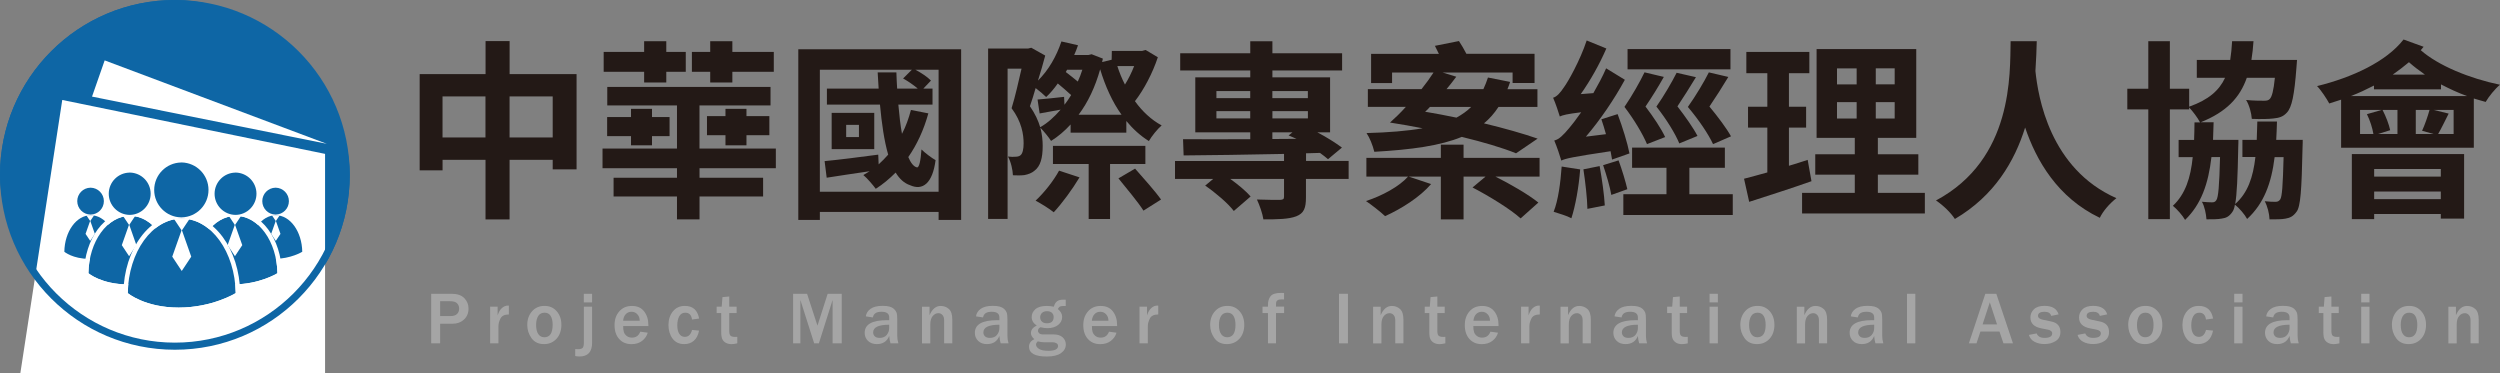 <svg xmlns="http://www.w3.org/2000/svg" id="Layer_2" viewBox="0 0 563.42 84.07"><rect x="0" y="0" width="563.42" height="84.07" fill="#808080" stroke="none"/><defs><style>.cls-1{fill:#231916;}.cls-1,.cls-2,.cls-3,.cls-4{stroke-width:0px;}.cls-2{fill:#a5a5a5;}.cls-3{fill:#0e66a5;}.cls-4{fill:#fff;}</style></defs><g id="_&#x5716;&#x5C64;_1"><path class="cls-1" d="M129.94,16.7v21.47h-5.38v-2.15h-9.72v13.43h-5.42v-13.43h-9.68v2.37h-5.16v-21.69h14.85v-7.44h5.42v7.44h15.1ZM109.41,30.98v-9.25h-9.68v9.25h9.68ZM124.56,30.98v-9.25h-9.72v9.25h9.72Z"></path><path class="cls-1" d="M157.65,37.91v2.15h14.33v4.22h-14.33v5.16h-5.08v-5.16h-14.29v-4.22h14.29v-2.15h-16.78v-4.43h16.78v-9.72h-15.71v-4.17h36.79v4.17h-16.01v9.72h17.21v4.43h-17.21ZM145.17,16.18h-9.12v-4.48h9.12v-2.41h4.99v2.41h4.39v4.48h-4.39v2.41h-4.99v-2.41ZM146.94,24.53v1.85h3.96v4.3h-3.96v2.07h-4.73v-2.07h-5.38v-4.3h5.38v-1.85h4.73ZM160.06,16.18h-4.13v-4.48h4.13v-2.41h4.99v2.41h9.34v4.48h-9.34v2.41h-4.99v-2.41ZM163.5,32.75v-2.28h-4.17v-4.3h4.17v-1.64h4.73v1.64h5.16v4.3h-5.16v2.28h-4.73Z"></path><path class="cls-1" d="M216.61,11.1v38.47h-5.08v-1.81h-26.76v1.81h-4.86V11.1h36.7ZM211.53,43.2V15.71h-5.25c1.33.69,2.75,1.64,3.53,2.45l-1.72,1.81h2.07v3.61h-7.7c.21,2.41.47,4.65.82,6.58.86-1.64,1.51-3.44,2.02-5.38l3.92.77c-1.03,3.74-2.58,7.06-4.52,9.85.56,1.33,1.21,2.15,1.94,2.32.52.13.86-1.55,1.03-4.04.77.77,2.32,1.94,3.18,2.41-.69,5.29-2.93,6.93-5.77,5.64-1.29-.43-2.37-1.42-3.23-2.84-1.38,1.38-2.84,2.62-4.48,3.66-.56-.77-1.94-2.41-2.8-3.1.47-.26.95-.56,1.42-.86-3.44.52-6.84.99-9.68,1.46l-.47-3.74c3.14-.3,7.62-.86,12.09-1.46l.09,2.19c.77-.69,1.46-1.42,2.15-2.19-.9-3.1-1.46-7.01-1.85-11.27h-11.96v-3.61h11.66c-.09-1.2-.13-2.41-.22-3.66h4.22c.04,1.25.09,2.45.17,3.66h4.65c-.9-.77-2.19-1.68-3.31-2.28l1.98-1.98h-20.74v27.5h26.76ZM197.03,33.61h-9.6v-8.18h9.6v8.18ZM193.58,28.14h-2.88v2.75h2.88v-2.75Z"></path><path class="cls-1" d="M241.27,28.06c-1.33,1.46-2.8,2.71-4.39,3.7-.52-.82-1.64-2.19-2.41-2.97.39,1.51.52,2.88.52,4.09,0,2.75-.52,4.6-1.85,5.59-.6.52-1.38.82-2.28.99-.73.09-1.68.09-2.58.04-.04-1.16-.43-3.01-1.12-4.22.73.09,1.29.09,1.72.04.43,0,.82-.09,1.12-.34.47-.39.69-1.38.69-2.67,0-2.02-.43-4.86-2.71-7.92.82-2.62,1.59-6.11,2.24-8.91h-3.14v33.86h-4.39V10.93h9.04l.69-.17,3.14,1.76c-.47,1.76-1.03,3.74-1.64,5.64,2.37-2.32,4.17-5.46,5.29-8.82l3.74.86c-.26.73-.52,1.46-.86,2.19h3.23l.69-.17,2.54.99-.17.77,2.15-.52.04-1.98h6.8l.82-.22,2.75,1.64c-1.16,3.53-3.14,7.31-5.16,9.9,1.63,2.28,3.7,4.22,6.02,5.46-.95.82-2.24,2.41-2.88,3.53-1.94-1.21-3.57-2.71-5.08-4.52v2.62h-12.56v-1.85ZM239.89,23.62c.52-.65,1.03-1.42,1.51-2.19-.86-.82-1.98-1.76-3.01-2.62-.82,1.16-1.68,2.19-2.62,3.06-.52-.52-1.51-1.38-2.37-2.02-.39,1.42-.86,2.84-1.29,4.09,1.16,1.68,1.89,3.27,2.32,4.73,1.68-.95,3.18-2.32,4.6-3.96-1.68.3-3.1.56-4.73.86l-.47-3.14c1.76-.13,3.61-.34,5.98-.6l.09,1.81ZM243.29,39.97c-1.59,2.67-3.96,5.89-5.81,7.87-.99-.82-2.97-2.02-4.09-2.62,1.89-1.76,4-4.39,5.29-6.76l4.6,1.51ZM250.17,36.96v12.39h-4.82v-12.39h-8.05v-4.09h20.83v4.09h-7.96ZM240.49,15.71l-.3.52c.9.69,1.89,1.46,2.71,2.15.39-.82.73-1.72,1.03-2.67h-3.44ZM252.76,25.86c-2.07-2.88-3.66-6.41-4.82-10.24-1.12,4-2.75,7.44-4.86,10.24h9.68ZM251.81,14.89c.47,1.46,1.03,2.84,1.72,4.17.77-1.25,1.51-2.71,2.07-4.17h-3.79ZM255.81,38c1.85,2.11,4.56,5.12,5.85,6.97l-3.96,2.5c-1.16-1.85-3.79-4.99-5.64-7.27l3.74-2.19Z"></path><path class="cls-1" d="M303.92,40.32h-9.6v4.17c0,2.37-.43,3.57-2.19,4.26-1.72.65-4.13.69-7.4.69-.21-1.38-.86-3.18-1.46-4.48,2.07.09,4.52.09,5.21.09.69-.04.9-.17.9-.73v-4h-12.13c1.81,1.29,3.61,2.8,4.6,3.96l-3.79,3.27c-1.25-1.68-4.13-4.13-6.45-5.72l1.81-1.51h-8.61v-4.04h24.57v-1.59c-8.48.17-16.61.3-22.63.34l-.13-3.66c4.04.04,9.34,0,15.15,0v-1.55h-12.39v-12.39h12.39v-1.55h-15.79v-3.87h15.79v-2.71h4.99v2.71h15.71v3.87h-15.71v1.55h13v12.39h-2.88c2.15,1.12,4.17,2.41,5.55,3.44l-3.14,2.62c-.52-.43-1.12-.95-1.81-1.42l-3.14.09v1.72h9.6v4.04ZM274.14,22.12h7.62v-1.59h-7.62v1.59ZM281.76,26.68v-1.64h-7.62v1.64h7.62ZM286.75,20.53v1.59h8v-1.59h-8ZM294.76,26.68v-1.64h-8v1.64h8ZM286.75,31.33l5.42-.04c-.6-.26-1.21-.56-1.76-.77l.86-.69h-4.52v1.51Z"></path><path class="cls-1" d="M346.96,39.8h-9.94c3.36,1.68,7.44,4.04,9.68,5.85l-4,3.57c-2.28-2.07-7.1-5.03-10.84-6.97l2.93-2.45h-4.95v9.64h-5.12v-9.64h-7.23l5.03,1.68c-2.5,2.93-6.71,5.59-10.37,7.23-1.03-.99-3.1-2.58-4.3-3.4,3.66-1.2,7.49-3.27,9.47-5.51h-9.38v-4.22h16.78v-2.97h5.12v2.97h17.13v4.22ZM341.66,34.55c-3.05-1.25-7.31-2.5-12.22-3.7-4.82,1.98-11.23,2.88-19.71,3.36-.39-1.55-1.03-3.14-1.76-4.22,4.95-.13,9.12-.47,12.65-1.08-2.41-.47-4.82-.9-7.36-1.29,1.12-.99,2.37-2.19,3.57-3.53h-8.56v-4h12.09c1.03-1.29,1.94-2.54,2.71-3.74h-9.34v2.37h-4.73v-6.58h15.28c-.3-.65-.6-1.25-.9-1.81l5.42-1.08c.56.82,1.16,1.89,1.68,2.88h15.36v6.58h-4.95v-2.37h-15.79l3.1.95c-.69.9-1.38,1.85-2.2,2.8h8.31c.39-.82.73-1.72,1.03-2.62l4.99.99c-.17.56-.39,1.12-.6,1.64h6.76v4h-8.78c-.95,1.46-2.07,2.71-3.27,3.7,4.65,1.12,8.86,2.32,12.09,3.44l-4.86,3.31ZM322.26,24.1c-.34.39-.69.73-1.08,1.08,2.37.39,4.78.86,7.06,1.33,1.25-.69,2.37-1.46,3.31-2.41h-9.29Z"></path><path class="cls-1" d="M363.31,35.97c-.09-.56-.21-1.2-.34-1.89-8.61,1.29-10.15,1.64-11.1,2.11-.26-.95-1.03-3.23-1.59-4.52,1.08-.26,2.02-1.2,3.36-2.8.52-.6,1.51-1.85,2.71-3.57-3.23.39-4.17.65-4.82.95-.26-.9-.99-3.06-1.51-4.22.86-.26,1.59-1.08,2.45-2.37.9-1.2,3.61-5.98,5.12-10.54l4.43,1.81c-1.55,3.57-3.61,7.23-5.77,10.28l2.84-.22c1.03-1.81,2.07-3.7,2.88-5.59l4.22,2.58c-2.41,4.43-5.55,9.04-8.78,12.82l4.52-.56c-.3-1.16-.69-2.32-1.03-3.36l3.66-1.16c1.08,2.84,2.24,6.58,2.67,8.86l-3.92,1.38ZM356.12,38.17c-.3,4-1.08,8.26-1.98,11.02-.9-.52-2.93-1.12-4-1.46,1.03-2.58,1.55-6.54,1.81-10.2l4.17.65ZM360.51,37.44c.52,2.88,1.03,6.45,1.16,8.86l-3.92.77c-.04-2.37-.47-6.07-.9-8.91l3.66-.73ZM364.77,36.14c.77,2.07,1.59,4.78,1.98,6.5l-3.61,1.29c-.3-1.81-1.12-4.56-1.85-6.71l3.49-1.08ZM390.51,43.76v4.69h-24.66v-4.69h9.72v-5.94h-7.75v-4.56h20.91v4.56h-8v5.94h9.77ZM374.97,17.34c-1.25,2.24-2.75,4.65-4.13,6.67,1.81,2.37,3.57,5.03,4.43,6.88l-4.09,1.59c-.95-2.24-2.84-5.46-5.08-8.39,1.76-2.58,3.53-5.72,4.52-7.79l4.35,1.03ZM389.99,15.62h-23.19v-4.56h23.19v4.56ZM378.46,32.32c-.9-2.19-2.88-5.42-5.16-8.3,1.76-2.5,3.53-5.59,4.56-7.62l4.35.99c-1.33,2.19-2.84,4.6-4.17,6.58,1.76,2.28,3.62,4.91,4.52,6.67l-4.09,1.68ZM386.07,32.49c-1.03-2.24-3.23-5.51-5.68-8.39,1.81-2.54,3.7-5.72,4.73-7.79l4.39,1.03c-1.38,2.28-2.88,4.65-4.26,6.67,1.89,2.28,3.87,4.91,4.86,6.71l-4.04,1.76Z"></path><path class="cls-1" d="M408.24,40.84c-4.73,1.68-9.9,3.31-14.03,4.65l-1.16-5.21c1.51-.39,3.27-.86,5.25-1.42v-10.11h-4.35v-4.69h4.35v-7.57h-4.73v-4.78h14.2v4.78h-4.6v7.57h3.87v4.69h-3.87v8.61c1.42-.43,2.84-.86,4.22-1.33l.86,4.82ZM433.8,43.46v4.65h-27.67v-4.65h11.88v-4.09h-8.91v-4.6h8.91v-3.7h-8.61V11.06h22.46v20.01h-8.65v3.7h9.12v4.6h-9.12v4.09h10.59ZM414,19.02h4.43v-3.61h-4.43v3.61ZM414,26.72h4.43v-3.7h-4.43v3.7ZM427,15.4h-4.26v3.61h4.26v-3.61ZM427,23.02h-4.26v3.7h4.26v-3.7Z"></path><path class="cls-1" d="M459.02,9.29c-.04,1.81-.13,4.13-.3,6.71.6,5.81,3.23,22.03,18.25,28.66-1.59,1.25-3.05,2.97-3.74,4.43-9.55-4.56-14.33-12.95-16.83-20.35-2.37,7.57-6.88,15.36-15.83,20.61-.9-1.38-2.54-3.01-4.26-4.17,17.47-9.34,16.65-28.61,16.82-35.89h5.9Z"></path><path class="cls-1" d="M518.96,31.54s0,1.2-.04,1.72c-.21,9.55-.43,13.34-1.38,14.5-.73.99-1.42,1.33-2.45,1.51-.82.17-2.15.17-3.61.17-.04-1.29-.47-2.97-1.08-4.09,1.08.13,1.94.13,2.45.13.43,0,.73-.13,1.03-.52.43-.65.6-3.06.77-9.55h-2.02c-.73,5.94-2.45,10.5-6.2,13.94-.52-.99-1.76-2.45-2.75-3.23-.13.82-.34,1.33-.6,1.68-.69.99-1.38,1.33-2.37,1.46-.82.17-2.11.17-3.44.17-.09-1.25-.43-2.93-1.03-3.96,1.03.09,1.76.13,2.28.13.43,0,.73-.09.99-.52.43-.65.65-3.1.82-9.68h-1.94c-.69,6.02-2.32,10.67-5.94,14.16-.56-.99-1.81-2.41-2.75-3.18,2.8-2.62,4-6.28,4.47-10.97h-3.18v-3.87h3.49c.04-1.25.09-2.58.09-3.96h1.25c-.52-1.03-1.64-2.5-2.45-3.36v.43h-4.35v24.74h-4.86v-24.74h-4.73v-4.65h4.73v-10.71h4.86v10.71h4.35v4.04c4.39-1.55,6.76-3.66,8.09-6.5h-6.37v-4.04h7.53c.21-1.29.34-2.71.43-4.22h4.82c-.09,1.51-.26,2.88-.47,4.22h10.28l-.13,1.72c-.47,6.2-1.03,8.95-2.15,10.15-.86.95-1.76,1.2-3.05,1.33-1.03.13-2.88.17-4.86.09-.09-1.29-.56-3.1-1.29-4.26,1.68.17,3.27.17,4,.17.6,0,.99-.04,1.33-.39.47-.47.86-1.81,1.16-4.78h-6.33c-1.55,4.43-4.56,7.7-10.41,10.03h2.93c-.04,1.38-.09,2.71-.13,3.96h5.72s0,1.16-.04,1.68c-.13,6.8-.3,10.67-.69,12.78,2.84-2.5,4.04-6.02,4.56-10.59h-2.93v-3.87h3.23c.04-1.29.09-2.67.13-4.13h4.43c-.04,1.42-.09,2.8-.17,4.13h5.98Z"></path><path class="cls-1" d="M546.21,10.54c-.22.26-.43.52-.65.77,3.96,3.49,11.02,6.37,17.86,7.79-1.08.86-2.54,2.67-3.23,3.87-.86-.22-1.76-.52-2.67-.77v11.1h-29.91v-10.84c-.9.3-1.81.6-2.67.86-.52-.99-1.89-3.06-2.75-3.92,7.92-1.94,15.62-5.51,19.49-10.5l4.52,1.64ZM555.97,21.64c-2.02-.73-3.96-1.64-5.85-2.62v1.12h-15.1v-.86c-1.68.86-3.4,1.68-5.21,2.37h26.16ZM530.03,34.72h25.3v14.54h-5.25v-1.03h-15.02v1.16h-5.03v-14.67ZM534.89,30.21c-.21-1.33-.77-3.1-1.46-4.48l3.31-.95h-4.86v5.42h3.01ZM535.06,38.08v1.72h15.02v-1.72h-15.02ZM550.08,44.88v-1.72h-15.02v1.72h15.02ZM540.31,24.78h-3.36c.77,1.46,1.46,3.31,1.72,4.56l-2.75.86h4.39v-5.42ZM546.51,16.82c-1.29-.9-2.54-1.85-3.61-2.8-1.12.95-2.37,1.89-3.66,2.8h7.27ZM544.44,24.78v5.42h4l-2.58-.73c.6-1.29,1.29-3.27,1.68-4.69h-3.1ZM552.96,24.78h-4.47l3.36.82c-.86,1.72-1.68,3.4-2.37,4.6h3.49v-5.42Z"></path><path class="cls-2" d="M99.19,77.38h-2.01v-11.17h4.57c1.3,0,2.27.33,2.9.99.63.66.94,1.43.94,2.33,0,1.02-.34,1.85-1.02,2.48-.68.63-1.55.95-2.59.95h-2.79v4.43ZM99.19,71.23h2.38c.62,0,1.1-.15,1.42-.46.33-.31.49-.71.49-1.22,0-.46-.15-.85-.45-1.18-.3-.33-.85-.49-1.64-.49h-2.2v3.35Z"></path><path class="cls-2" d="M112.33,77.38h-1.87v-8.26h1.69v1.97c.24-.77.57-1.33.99-1.69.42-.35.85-.53,1.29-.53.06,0,.14,0,.25,0v2c-.95,0-1.58.3-1.89.91-.31.61-.46,1.19-.46,1.76v3.83Z"></path><path class="cls-2" d="M122.6,77.55c-1.22,0-2.15-.44-2.8-1.32-.64-.88-.97-1.88-.97-3.02,0-1.22.36-2.24,1.07-3.05.71-.81,1.65-1.22,2.82-1.22s2.02.4,2.73,1.19c.71.79,1.07,1.82,1.07,3.08s-.37,2.35-1.11,3.15c-.74.79-1.68,1.19-2.81,1.19ZM122.67,76.01c1.25,0,1.88-.93,1.88-2.81,0-.85-.15-1.51-.45-2-.3-.49-.76-.73-1.38-.73s-1.12.25-1.43.76c-.31.5-.47,1.17-.47,2.01,0,.9.17,1.59.5,2.06.33.47.78.71,1.35.71Z"></path><path class="cls-2" d="M133.44,69.12v8.13c0,2.06-.95,3.09-2.84,3.09-.29,0-.61-.03-.96-.1v-1.58c.23.03.43.04.6.04.52,0,.87-.1,1.06-.29.19-.2.28-.58.28-1.16v-8.13h1.87ZM133.44,68.15h-1.87v-1.94h1.87v1.94Z"></path><path class="cls-2" d="M144.29,74.75l1.69.23c-.22.75-.64,1.36-1.28,1.85-.63.49-1.43.73-2.38.73-1.15,0-2.07-.38-2.77-1.15-.7-.77-1.05-1.81-1.05-3.13s.35-2.28,1.06-3.1c.7-.82,1.66-1.23,2.86-1.23s2.09.4,2.73,1.21c.64.81.97,1.84.97,3.11v.21h-5.68c0,.56.05,1.01.16,1.35.11.34.32.63.63.88.32.25.71.38,1.19.38.92,0,1.54-.45,1.87-1.34ZM144.17,72.28c0-.59-.18-1.08-.54-1.46-.35-.38-.79-.56-1.31-.56s-.94.18-1.28.53c-.34.35-.55.85-.61,1.49h3.73Z"></path><path class="cls-2" d="M155.95,74.35l1.6.16c-.21,1.04-.61,1.8-1.2,2.3-.59.5-1.31.74-2.15.74-1.14,0-2.02-.42-2.63-1.25-.61-.83-.92-1.85-.92-3.06s.34-2.27,1.01-3.08c.67-.81,1.57-1.22,2.68-1.22,1.8,0,2.87.95,3.22,2.85l-1.6.22c-.14-1.03-.65-1.54-1.51-1.54-.63,0-1.09.28-1.38.83-.29.55-.43,1.22-.43,2.01,0,.83.15,1.48.45,1.93.3.45.71.68,1.25.68.82,0,1.36-.53,1.63-1.58Z"></path><path class="cls-2" d="M166.16,75.92v1.46c-.56.12-.99.18-1.29.18-.5,0-.93-.1-1.29-.3-.36-.2-.62-.47-.79-.82-.17-.35-.25-.88-.25-1.6v-4.28h-1.03v-1.45h1.14l.17-2.15,1.53-.14v2.29h1.66v1.45h-1.66v4.03c0,.52.09.87.28,1.06s.54.28,1.07.28c.15,0,.3,0,.47-.02Z"></path><path class="cls-2" d="M189.69,77.38h-2.05v-9.78l-3.09,9.78h-1.06l-3.11-9.78v9.78h-1.64v-11.17h3.15l2.34,7.19,2.3-7.19h3.17v11.17Z"></path><path class="cls-2" d="M202.47,77.38h-1.78c-.16-.5-.25-1.06-.29-1.67-.5,1.23-1.43,1.84-2.8,1.84-.82,0-1.48-.24-1.98-.72-.5-.48-.75-1.09-.75-1.82,0-1.9,1.67-2.85,5-2.85.13,0,.31,0,.53,0v-.62c0-.86-.58-1.28-1.75-1.28s-1.78.43-1.93,1.28l-1.59-.24c.09-.69.44-1.25,1.06-1.7.62-.44,1.52-.67,2.7-.67.64,0,1.16.05,1.56.16.4.11.74.29,1.02.54.28.25.47.53.58.83.11.3.16.8.16,1.51v3.73c0,.54.08,1.1.25,1.67ZM200.4,73.18c-2.41,0-3.62.58-3.62,1.73,0,.34.12.64.36.88.24.24.61.36,1.1.36.71,0,1.25-.23,1.61-.68.36-.45.54-.96.54-1.53v-.76Z"></path><path class="cls-2" d="M214.65,77.38h-1.87v-5.16c0-.55-.13-.96-.38-1.23-.25-.28-.55-.41-.91-.41-.49,0-.91.21-1.28.64-.37.43-.55,1.07-.55,1.92v4.25h-1.87v-8.26h1.7v1.91c.59-1.39,1.43-2.09,2.5-2.09.73,0,1.35.23,1.86.69.52.46.77,1.26.77,2.41v5.33Z"></path><path class="cls-2" d="M227.3,77.38h-1.78c-.16-.5-.25-1.06-.29-1.67-.5,1.23-1.43,1.84-2.8,1.84-.82,0-1.48-.24-1.98-.72-.5-.48-.75-1.09-.75-1.82,0-1.9,1.67-2.85,5-2.85.13,0,.31,0,.53,0v-.62c0-.86-.58-1.28-1.75-1.28s-1.78.43-1.93,1.28l-1.59-.24c.09-.69.44-1.25,1.06-1.7.62-.44,1.52-.67,2.7-.67.64,0,1.16.05,1.56.16.4.11.74.29,1.02.54.28.25.47.53.58.83.11.3.16.8.16,1.51v3.73c0,.54.08,1.1.25,1.67ZM225.24,73.18c-2.41,0-3.62.58-3.62,1.73,0,.34.12.64.36.88.24.24.61.36,1.1.36.71,0,1.25-.23,1.61-.68s.54-.96.54-1.53v-.76Z"></path><path class="cls-2" d="M240.18,67.54v1.43h-.57c-.25,0-.47.03-.66.09-.19.06-.37.25-.55.58.65.53.98,1.13.98,1.78,0,.73-.31,1.34-.92,1.82-.61.48-1.43.72-2.43.72-.44,0-.95-.07-1.53-.21-.38.17-.57.44-.57.81,0,.2.09.39.28.56.18.17.47.25.84.25h2.45c.84,0,1.5.22,1.98.65.48.43.72.97.72,1.62,0,.78-.36,1.43-1.08,1.94-.72.51-1.79.77-3.21.77-2.67,0-4-.74-4-2.23,0-.74.4-1.3,1.2-1.68-.51-.44-.77-.89-.77-1.37,0-.72.44-1.29,1.32-1.72-.76-.46-1.15-1.1-1.15-1.91,0-.69.28-1.27.84-1.76.56-.49,1.42-.73,2.56-.73.52,0,1.06.06,1.6.17.25-1.05.91-1.58,1.99-1.58h.7ZM233.89,76.93c-.27.25-.4.48-.4.71,0,.38.22.71.67.99.45.29,1.16.43,2.14.43,1.43,0,2.15-.37,2.15-1.1,0-.27-.13-.48-.38-.62-.25-.14-.54-.21-.86-.21h-1.98c-.38,0-.82-.07-1.34-.2ZM235.94,72.86c1.01,0,1.52-.48,1.52-1.43,0-.37-.13-.67-.38-.92-.25-.25-.62-.38-1.11-.38s-.87.13-1.14.39c-.27.26-.41.59-.41.98s.13.73.4.98c.27.25.64.38,1.11.38Z"></path><path class="cls-2" d="M249.93,74.75l1.69.23c-.22.75-.64,1.36-1.28,1.85-.63.49-1.43.73-2.38.73-1.15,0-2.07-.38-2.77-1.15-.7-.77-1.05-1.81-1.05-3.13s.35-2.28,1.06-3.1c.7-.82,1.66-1.23,2.86-1.23s2.09.4,2.73,1.21c.64.81.97,1.84.97,3.11v.21h-5.68c0,.56.05,1.01.16,1.35.11.34.32.63.63.88.32.25.71.38,1.19.38.92,0,1.54-.45,1.87-1.34ZM249.81,72.28c0-.59-.18-1.08-.54-1.46-.35-.38-.79-.56-1.31-.56s-.94.18-1.28.53c-.34.35-.55.85-.61,1.49h3.73Z"></path><path class="cls-2" d="M258.68,77.38h-1.87v-8.26h1.69v1.97c.24-.77.57-1.33.99-1.69.42-.35.85-.53,1.29-.53.06,0,.14,0,.25,0v2c-.95,0-1.58.3-1.89.91-.31.61-.46,1.19-.46,1.76v3.83Z"></path><path class="cls-2" d="M276.5,77.55c-1.22,0-2.15-.44-2.8-1.32-.64-.88-.97-1.88-.97-3.02,0-1.22.36-2.24,1.07-3.05.71-.81,1.65-1.22,2.82-1.22s2.02.4,2.73,1.19,1.07,1.82,1.07,3.08-.37,2.35-1.11,3.15c-.74.79-1.68,1.19-2.81,1.19ZM276.56,76.01c1.25,0,1.88-.93,1.88-2.81,0-.85-.15-1.51-.45-2-.3-.49-.76-.73-1.38-.73s-1.12.25-1.43.76c-.31.5-.47,1.17-.47,2.01,0,.9.17,1.59.5,2.06.33.47.78.71,1.35.71Z"></path><path class="cls-2" d="M287.56,77.38h-1.8v-6.82h-1.23v-1.45h1.23v-.41c0-.81.2-1.46.59-1.95.39-.49,1.19-.74,2.38-.74.17,0,.4,0,.66.02v1.46c-.24-.02-.4-.02-.48-.02-.46,0-.78.06-.96.18-.19.12-.3.27-.33.43-.04.17-.05.51-.05,1.02h1.83v1.45h-1.83v6.82Z"></path><path class="cls-2" d="M303.78,77.38h-2.01v-11.17h2.01v11.17Z"></path><path class="cls-2" d="M316.32,77.38h-1.87v-5.16c0-.55-.13-.96-.38-1.23-.25-.28-.55-.41-.91-.41-.49,0-.91.21-1.28.64-.37.43-.55,1.07-.55,1.92v4.25h-1.87v-8.26h1.7v1.91c.59-1.39,1.43-2.09,2.5-2.09.73,0,1.35.23,1.86.69.51.46.77,1.26.77,2.41v5.33Z"></path><path class="cls-2" d="M325.74,75.92v1.46c-.56.12-.99.18-1.29.18-.5,0-.93-.1-1.29-.3-.36-.2-.62-.47-.79-.82-.17-.35-.25-.88-.25-1.6v-4.28h-1.03v-1.45h1.14l.17-2.15,1.53-.14v2.29h1.66v1.45h-1.66v4.03c0,.52.09.87.28,1.06.19.19.54.28,1.07.28.15,0,.3,0,.47-.02Z"></path><path class="cls-2" d="M335.91,74.75l1.69.23c-.22.75-.64,1.36-1.28,1.85-.63.49-1.43.73-2.38.73-1.15,0-2.07-.38-2.77-1.15-.7-.77-1.05-1.81-1.05-3.13s.35-2.28,1.05-3.1c.7-.82,1.66-1.23,2.86-1.23s2.09.4,2.73,1.21c.64.81.96,1.84.96,3.11v.21h-5.68c0,.56.05,1.01.16,1.35.11.34.32.63.63.88.32.25.71.38,1.19.38.92,0,1.54-.45,1.87-1.34ZM335.8,72.28c0-.59-.18-1.08-.54-1.46-.35-.38-.79-.56-1.3-.56s-.94.18-1.29.53c-.34.35-.54.85-.61,1.49h3.73Z"></path><path class="cls-2" d="M344.67,77.38h-1.87v-8.26h1.69v1.97c.24-.77.57-1.33.99-1.69.42-.35.85-.53,1.29-.53.06,0,.14,0,.25,0v2c-.95,0-1.58.3-1.89.91-.31.61-.46,1.19-.46,1.76v3.83Z"></path><path class="cls-2" d="M358.55,77.38h-1.87v-5.16c0-.55-.12-.96-.38-1.23-.25-.28-.55-.41-.91-.41-.49,0-.91.21-1.28.64-.37.43-.55,1.07-.55,1.92v4.25h-1.87v-8.26h1.7v1.91c.59-1.39,1.43-2.09,2.5-2.09.72,0,1.35.23,1.86.69.52.46.77,1.26.77,2.41v5.33Z"></path><path class="cls-2" d="M371.2,77.38h-1.78c-.16-.5-.25-1.06-.29-1.67-.5,1.23-1.43,1.84-2.8,1.84-.82,0-1.49-.24-1.98-.72s-.75-1.09-.75-1.82c0-1.9,1.67-2.85,5-2.85.13,0,.31,0,.53,0v-.62c0-.86-.58-1.28-1.75-1.28s-1.78.43-1.93,1.28l-1.59-.24c.09-.69.44-1.25,1.06-1.7.62-.44,1.52-.67,2.7-.67.64,0,1.16.05,1.56.16.4.11.75.29,1.02.54.28.25.47.53.58.83.11.3.16.8.16,1.51v3.73c0,.54.08,1.1.25,1.67ZM369.14,73.18c-2.41,0-3.62.58-3.62,1.73,0,.34.12.64.36.88.24.24.61.36,1.1.36.71,0,1.25-.23,1.61-.68.36-.45.54-.96.54-1.53v-.76Z"></path><path class="cls-2" d="M380.37,75.92v1.46c-.56.12-.99.18-1.29.18-.5,0-.93-.1-1.29-.3-.36-.2-.62-.47-.79-.82-.17-.35-.25-.88-.25-1.6v-4.28h-1.03v-1.45h1.14l.17-2.15,1.53-.14v2.29h1.66v1.45h-1.66v4.03c0,.52.09.87.28,1.06.19.19.54.28,1.07.28.15,0,.3,0,.47-.02Z"></path><path class="cls-2" d="M387.15,68.15h-1.87v-1.94h1.87v1.94ZM387.15,77.38h-1.87v-8.26h1.87v8.26Z"></path><path class="cls-2" d="M395.98,77.55c-1.22,0-2.16-.44-2.8-1.32-.64-.88-.97-1.88-.97-3.02,0-1.22.36-2.24,1.07-3.05.71-.81,1.65-1.22,2.82-1.22s2.02.4,2.73,1.19c.71.79,1.07,1.82,1.07,3.08s-.37,2.35-1.11,3.15c-.74.79-1.68,1.19-2.81,1.19ZM396.04,76.01c1.25,0,1.88-.93,1.88-2.81,0-.85-.15-1.51-.45-2-.3-.49-.76-.73-1.38-.73s-1.12.25-1.43.76c-.31.5-.47,1.17-.47,2.01,0,.9.17,1.59.5,2.06.33.47.78.71,1.35.71Z"></path><path class="cls-2" d="M411.8,77.38h-1.87v-5.16c0-.55-.12-.96-.38-1.23s-.55-.41-.91-.41c-.49,0-.91.21-1.28.64-.37.43-.55,1.07-.55,1.92v4.25h-1.87v-8.26h1.7v1.91c.59-1.39,1.43-2.09,2.5-2.09.72,0,1.35.23,1.86.69.52.46.77,1.26.77,2.41v5.33Z"></path><path class="cls-2" d="M424.45,77.38h-1.78c-.16-.5-.25-1.06-.29-1.67-.5,1.23-1.43,1.84-2.8,1.84-.82,0-1.49-.24-1.98-.72-.5-.48-.75-1.09-.75-1.82,0-1.9,1.67-2.85,5-2.85.13,0,.31,0,.53,0v-.62c0-.86-.58-1.28-1.75-1.28s-1.78.43-1.93,1.28l-1.59-.24c.09-.69.44-1.25,1.06-1.7.62-.44,1.52-.67,2.7-.67.64,0,1.16.05,1.56.16.4.11.75.29,1.02.54.28.25.47.53.58.83.11.3.16.8.16,1.51v3.73c0,.54.08,1.1.25,1.67ZM422.39,73.18c-2.41,0-3.62.58-3.62,1.73,0,.34.12.64.36.88.24.24.61.36,1.1.36.71,0,1.25-.23,1.61-.68.36-.45.54-.96.54-1.53v-.76Z"></path><path class="cls-2" d="M431.65,77.38h-1.87v-11.17h1.87v11.17Z"></path><path class="cls-2" d="M453.66,77.38h-2.15l-.89-2.66h-4.3l-.88,2.66h-1.72l3.71-11.17h2.48l3.75,11.17ZM450.07,73.11l-1.63-4.98-1.63,4.98h3.26Z"></path><path class="cls-2" d="M457.24,75.48l1.75-.34c.27.67.86,1.01,1.77,1.01,1.16,0,1.74-.34,1.74-1.02,0-.22-.09-.4-.27-.54-.18-.14-.39-.24-.64-.29l-1.5-.29c-1.67-.32-2.5-1.14-2.5-2.45,0-.73.26-1.35.79-1.86.53-.51,1.32-.77,2.36-.77,1.75,0,2.81.64,3.2,1.92l-1.66.34c-.17-.62-.67-.93-1.49-.93-.99,0-1.49.31-1.49.93,0,.43.4.73,1.2.89l1.78.37c1.38.28,2.07,1.07,2.07,2.37,0,.91-.35,1.59-1.06,2.04-.71.45-1.55.68-2.53.68-.85,0-1.59-.17-2.24-.51-.65-.34-1.07-.86-1.27-1.56Z"></path><path class="cls-2" d="M468.2,75.48l1.75-.34c.27.67.86,1.01,1.77,1.01,1.16,0,1.74-.34,1.74-1.02,0-.22-.09-.4-.27-.54-.18-.14-.39-.24-.64-.29l-1.5-.29c-1.67-.32-2.5-1.14-2.5-2.45,0-.73.26-1.35.79-1.86.53-.51,1.32-.77,2.36-.77,1.75,0,2.81.64,3.2,1.92l-1.66.34c-.17-.62-.67-.93-1.49-.93-.99,0-1.49.31-1.49.93,0,.43.4.73,1.2.89l1.78.37c1.38.28,2.07,1.07,2.07,2.37,0,.91-.35,1.59-1.06,2.04-.71.45-1.55.68-2.53.68-.85,0-1.59-.17-2.24-.51-.65-.34-1.07-.86-1.27-1.56Z"></path><path class="cls-2" d="M483.4,77.55c-1.22,0-2.16-.44-2.8-1.32-.64-.88-.97-1.88-.97-3.02,0-1.22.36-2.24,1.07-3.05.71-.81,1.65-1.22,2.82-1.22s2.02.4,2.73,1.19,1.07,1.82,1.07,3.08-.37,2.35-1.11,3.15c-.74.79-1.68,1.19-2.81,1.19ZM483.46,76.01c1.25,0,1.88-.93,1.88-2.81,0-.85-.15-1.51-.45-2-.3-.49-.76-.73-1.38-.73s-1.12.25-1.43.76c-.31.5-.47,1.17-.47,2.01,0,.9.16,1.59.5,2.06.33.47.78.71,1.35.71Z"></path><path class="cls-2" d="M497.15,74.35l1.6.16c-.21,1.04-.61,1.8-1.2,2.3s-1.31.74-2.15.74c-1.14,0-2.02-.42-2.63-1.25-.61-.83-.92-1.85-.92-3.06s.34-2.27,1.01-3.08c.67-.81,1.57-1.22,2.68-1.22,1.8,0,2.87.95,3.22,2.85l-1.6.22c-.14-1.03-.65-1.54-1.51-1.54-.63,0-1.09.28-1.38.83-.29.55-.43,1.22-.43,2.01,0,.83.15,1.48.45,1.93.3.45.71.68,1.25.68.82,0,1.36-.53,1.63-1.58Z"></path><path class="cls-2" d="M505.39,68.15h-1.87v-1.94h1.87v1.94ZM505.39,77.38h-1.87v-8.26h1.87v8.26Z"></path><path class="cls-2" d="M518.06,77.38h-1.78c-.16-.5-.25-1.06-.29-1.67-.5,1.23-1.43,1.84-2.8,1.84-.82,0-1.49-.24-1.98-.72s-.75-1.09-.75-1.82c0-1.9,1.67-2.85,5-2.85.13,0,.31,0,.53,0v-.62c0-.86-.58-1.28-1.75-1.28s-1.78.43-1.93,1.28l-1.59-.24c.09-.69.44-1.25,1.06-1.7.62-.44,1.52-.67,2.7-.67.64,0,1.16.05,1.56.16.4.11.75.29,1.02.54.28.25.47.53.58.83.11.3.16.8.16,1.51v3.73c0,.54.08,1.1.25,1.67ZM516,73.18c-2.41,0-3.62.58-3.62,1.73,0,.34.12.64.36.88.24.24.61.36,1.1.36.71,0,1.25-.23,1.61-.68.36-.45.54-.96.54-1.53v-.76Z"></path><path class="cls-2" d="M527.23,75.92v1.46c-.56.12-.99.18-1.29.18-.5,0-.93-.1-1.29-.3-.36-.2-.62-.47-.79-.82-.17-.35-.25-.88-.25-1.6v-4.28h-1.03v-1.45h1.14l.17-2.15,1.53-.14v2.29h1.66v1.45h-1.66v4.03c0,.52.09.87.28,1.06.19.19.54.28,1.07.28.15,0,.3,0,.47-.02Z"></path><path class="cls-2" d="M534.01,68.15h-1.87v-1.94h1.87v1.94ZM534.01,77.38h-1.87v-8.26h1.87v8.26Z"></path><path class="cls-2" d="M542.83,77.55c-1.22,0-2.16-.44-2.8-1.32-.64-.88-.97-1.88-.97-3.02,0-1.22.36-2.24,1.07-3.05.71-.81,1.65-1.22,2.82-1.22s2.02.4,2.73,1.19c.71.79,1.07,1.82,1.07,3.08s-.37,2.35-1.11,3.15c-.74.79-1.68,1.19-2.81,1.19ZM542.9,76.01c1.25,0,1.88-.93,1.88-2.81,0-.85-.15-1.51-.45-2-.3-.49-.76-.73-1.38-.73s-1.12.25-1.43.76c-.31.5-.47,1.17-.47,2.01,0,.9.17,1.59.5,2.06.33.47.78.71,1.35.71Z"></path><path class="cls-2" d="M558.65,77.38h-1.87v-5.16c0-.55-.12-.96-.38-1.23s-.55-.41-.91-.41c-.49,0-.91.21-1.28.64-.37.43-.55,1.07-.55,1.92v4.25h-1.87v-8.26h1.7v1.91c.59-1.39,1.43-2.09,2.5-2.09.72,0,1.35.23,1.86.69.52.46.77,1.26.77,2.41v5.33Z"></path><rect class="cls-3" x="0" y="0" width="78.83" height="78.83" rx="39.41" ry="39.41"></rect><polygon class="cls-4" points="73.26 34.68 14.03 22.53 4.59 84.07 73.26 84.07 73.26 34.68"></polygon><polygon class="cls-4" points="73.65 32.41 23.59 13.61 20.74 21.77 73.65 32.41"></polygon><path class="cls-3" d="M39.41,1.6c20.85,0,37.81,16.96,37.81,37.81s-16.96,37.81-37.81,37.81S1.6,60.26,1.6,39.41,18.56,1.6,39.41,1.6M39.41,0h0C17.65,0,0,17.65,0,39.41h0c0,21.77,17.65,39.41,39.41,39.41h0c21.77,0,39.41-17.65,39.41-39.41h0C78.83,17.65,61.18,0,39.41,0h0Z"></path><path class="cls-3" d="M20.41,42.3s-.02,0-.03,0h0c-1.65.03-2.97,1.38-2.97,3.03s1.33,3,2.97,3.03h0s.02,0,.03,0c0,0,.02,0,.03,0h0c1.65-.03,2.97-1.38,2.97-3.03s-1.33-3-2.97-3.03h0s-.02,0-.03,0Z"></path><path class="cls-3" d="M20.46,48.51c-3.25,0-5.89,3.67-5.96,8.23,0,0,1.88,1.6,5.62,1.6s6.3-1.6,6.3-1.6c-.08-4.56-2.72-8.23-5.96-8.23Z"></path><polygon class="cls-4" points="20.33 49.83 19.89 49.17 19.45 48.5 20.33 48.5 21.22 48.5 20.77 49.17 20.33 49.83"></polygon><polygon class="cls-4" points="20.33 54.29 19.81 53.5 19.28 52.71 20.33 49.74 21.38 52.71 20.86 53.5 20.33 54.29"></polygon><path class="cls-3" d="M62.11,42.3s-.02,0-.03,0h0c-1.65.03-2.97,1.38-2.97,3.03s1.33,3,2.97,3.03h0s.02,0,.03,0c.01,0,.02,0,.03,0h0c1.65-.03,2.97-1.38,2.97-3.03s-1.33-3-2.97-3.03h0s-.02,0-.03,0Z"></path><path class="cls-3" d="M62.16,48.51c-3.25,0-5.89,3.67-5.96,8.23,0,0,1.89,1.6,5.62,1.6s6.3-1.6,6.3-1.6c-.08-4.56-2.72-8.23-5.96-8.23Z"></path><polygon class="cls-4" points="62.16 49.83 61.72 49.17 61.27 48.5 62.16 48.5 63.05 48.5 62.6 49.17 62.16 49.83"></polygon><polygon class="cls-4" points="62.16 54.29 61.63 53.5 61.11 52.71 62.16 49.74 63.21 52.71 62.68 53.5 62.16 54.29"></polygon><path class="cls-3" d="M53.15,48.65c-5.1,0-9.25,5.76-9.37,12.93,0,0,2.96,2.51,8.84,2.51s9.91-2.51,9.91-2.51c-.12-7.17-4.27-12.93-9.37-12.93Z"></path><path class="cls-4" d="M53.15,48.65c5.1,0,9.25,5.76,9.37,12.93,0,0-4.03,2.51-9.91,2.51s-8.84-2.51-8.84-2.51c.12-7.17,4.27-12.93,9.37-12.93M53.15,47.65c-5.68,0-10.24,6.11-10.37,13.91v.47s.35.31.35.31c.13.11,3.31,2.75,9.48,2.75s10.26-2.56,10.44-2.67l.48-.3v-.57c-.14-7.8-4.7-13.91-10.38-13.91h0Z"></path><path class="cls-3" d="M53.08,38.9s-.03,0-.05,0h0c-2.59.05-4.67,2.17-4.67,4.77s2.08,4.71,4.67,4.76h0s.03,0,.05,0c.02,0,.03,0,.05,0h0c2.59-.05,4.67-2.17,4.67-4.77s-2.08-4.71-4.67-4.77h0s-.03,0-.05,0Z"></path><polygon class="cls-4" points="52.95 50.73 52.25 49.68 51.56 48.64 52.95 48.64 54.34 48.64 53.65 49.68 52.95 50.73"></polygon><polygon class="cls-4" points="52.95 57.74 52.13 56.49 51.3 55.25 52.95 50.58 54.6 55.25 53.77 56.49 52.95 57.74"></polygon><path class="cls-3" d="M29.3,48.65c-5.1,0-9.25,5.76-9.37,12.93,0,0,2.96,2.51,8.84,2.51s9.91-2.51,9.91-2.51c-.12-7.17-4.27-12.93-9.37-12.93Z"></path><path class="cls-4" d="M29.3,48.65c5.1,0,9.25,5.76,9.37,12.93,0,0-4.03,2.51-9.91,2.51s-8.84-2.51-8.84-2.51c.12-7.17,4.27-12.93,9.37-12.93M29.3,47.65c-5.68,0-10.24,6.11-10.37,13.91v.47s.35.31.35.31c.13.11,3.31,2.75,9.48,2.75s10.26-2.56,10.44-2.67l.48-.3v-.57c-.14-7.8-4.7-13.91-10.38-13.91h0Z"></path><path class="cls-3" d="M29.23,38.9s-.03,0-.05,0h0c-2.59.05-4.67,2.17-4.67,4.77s2.08,4.71,4.67,4.76h0s.03,0,.05,0c.02,0,.03,0,.05,0h0c2.59-.05,4.67-2.17,4.67-4.77s-2.08-4.71-4.67-4.77h0s-.03,0-.05,0Z"></path><polygon class="cls-4" points="29.1 50.73 28.4 49.68 27.7 48.64 29.1 48.64 30.49 48.64 29.79 49.68 29.1 50.73"></polygon><polygon class="cls-4" points="29.1 57.74 28.27 56.49 27.45 55.25 29.1 50.58 30.74 55.25 29.92 56.49 29.1 57.74"></polygon><path class="cls-3" d="M40.96,49.27c-6.62,0-12.01,7.48-12.16,16.79,0,0,3.84,3.26,11.47,3.26s12.86-3.26,12.86-3.26c-.16-9.31-5.54-16.79-12.16-16.79Z"></path><path class="cls-4" d="M40.96,49.27c6.62,0,12.01,7.48,12.16,16.79,0,0-5.23,3.26-12.86,3.26s-11.47-3.26-11.47-3.26c.16-9.31,5.54-16.79,12.16-16.79M40.96,48.27c-7.21,0-13,7.8-13.16,17.77v.47s.35.31.35.31c.17.14,4.22,3.5,12.12,3.5s13.16-3.28,13.39-3.42l.48-.3v-.57c-.18-9.96-5.96-17.77-13.17-17.77h0Z"></path><path class="cls-3" d="M40.87,36.62s-.04,0-.06,0h0c-3.36.07-6.06,2.81-6.06,6.19s2.7,6.12,6.06,6.18h0s.04,0,.06,0c.02,0,.04,0,.06,0h0c3.36-.07,6.06-2.81,6.06-6.19s-2.7-6.12-6.06-6.19h0s-.04,0-.06,0Z"></path><polygon class="cls-4" points="40.96 51.97 40.06 50.62 39.15 49.26 40.96 49.26 42.77 49.26 41.86 50.62 40.96 51.97"></polygon><polygon class="cls-4" points="40.96 61.07 39.89 59.46 38.82 57.84 40.96 51.78 43.1 57.84 42.03 59.46 40.96 61.07"></polygon></g></svg>